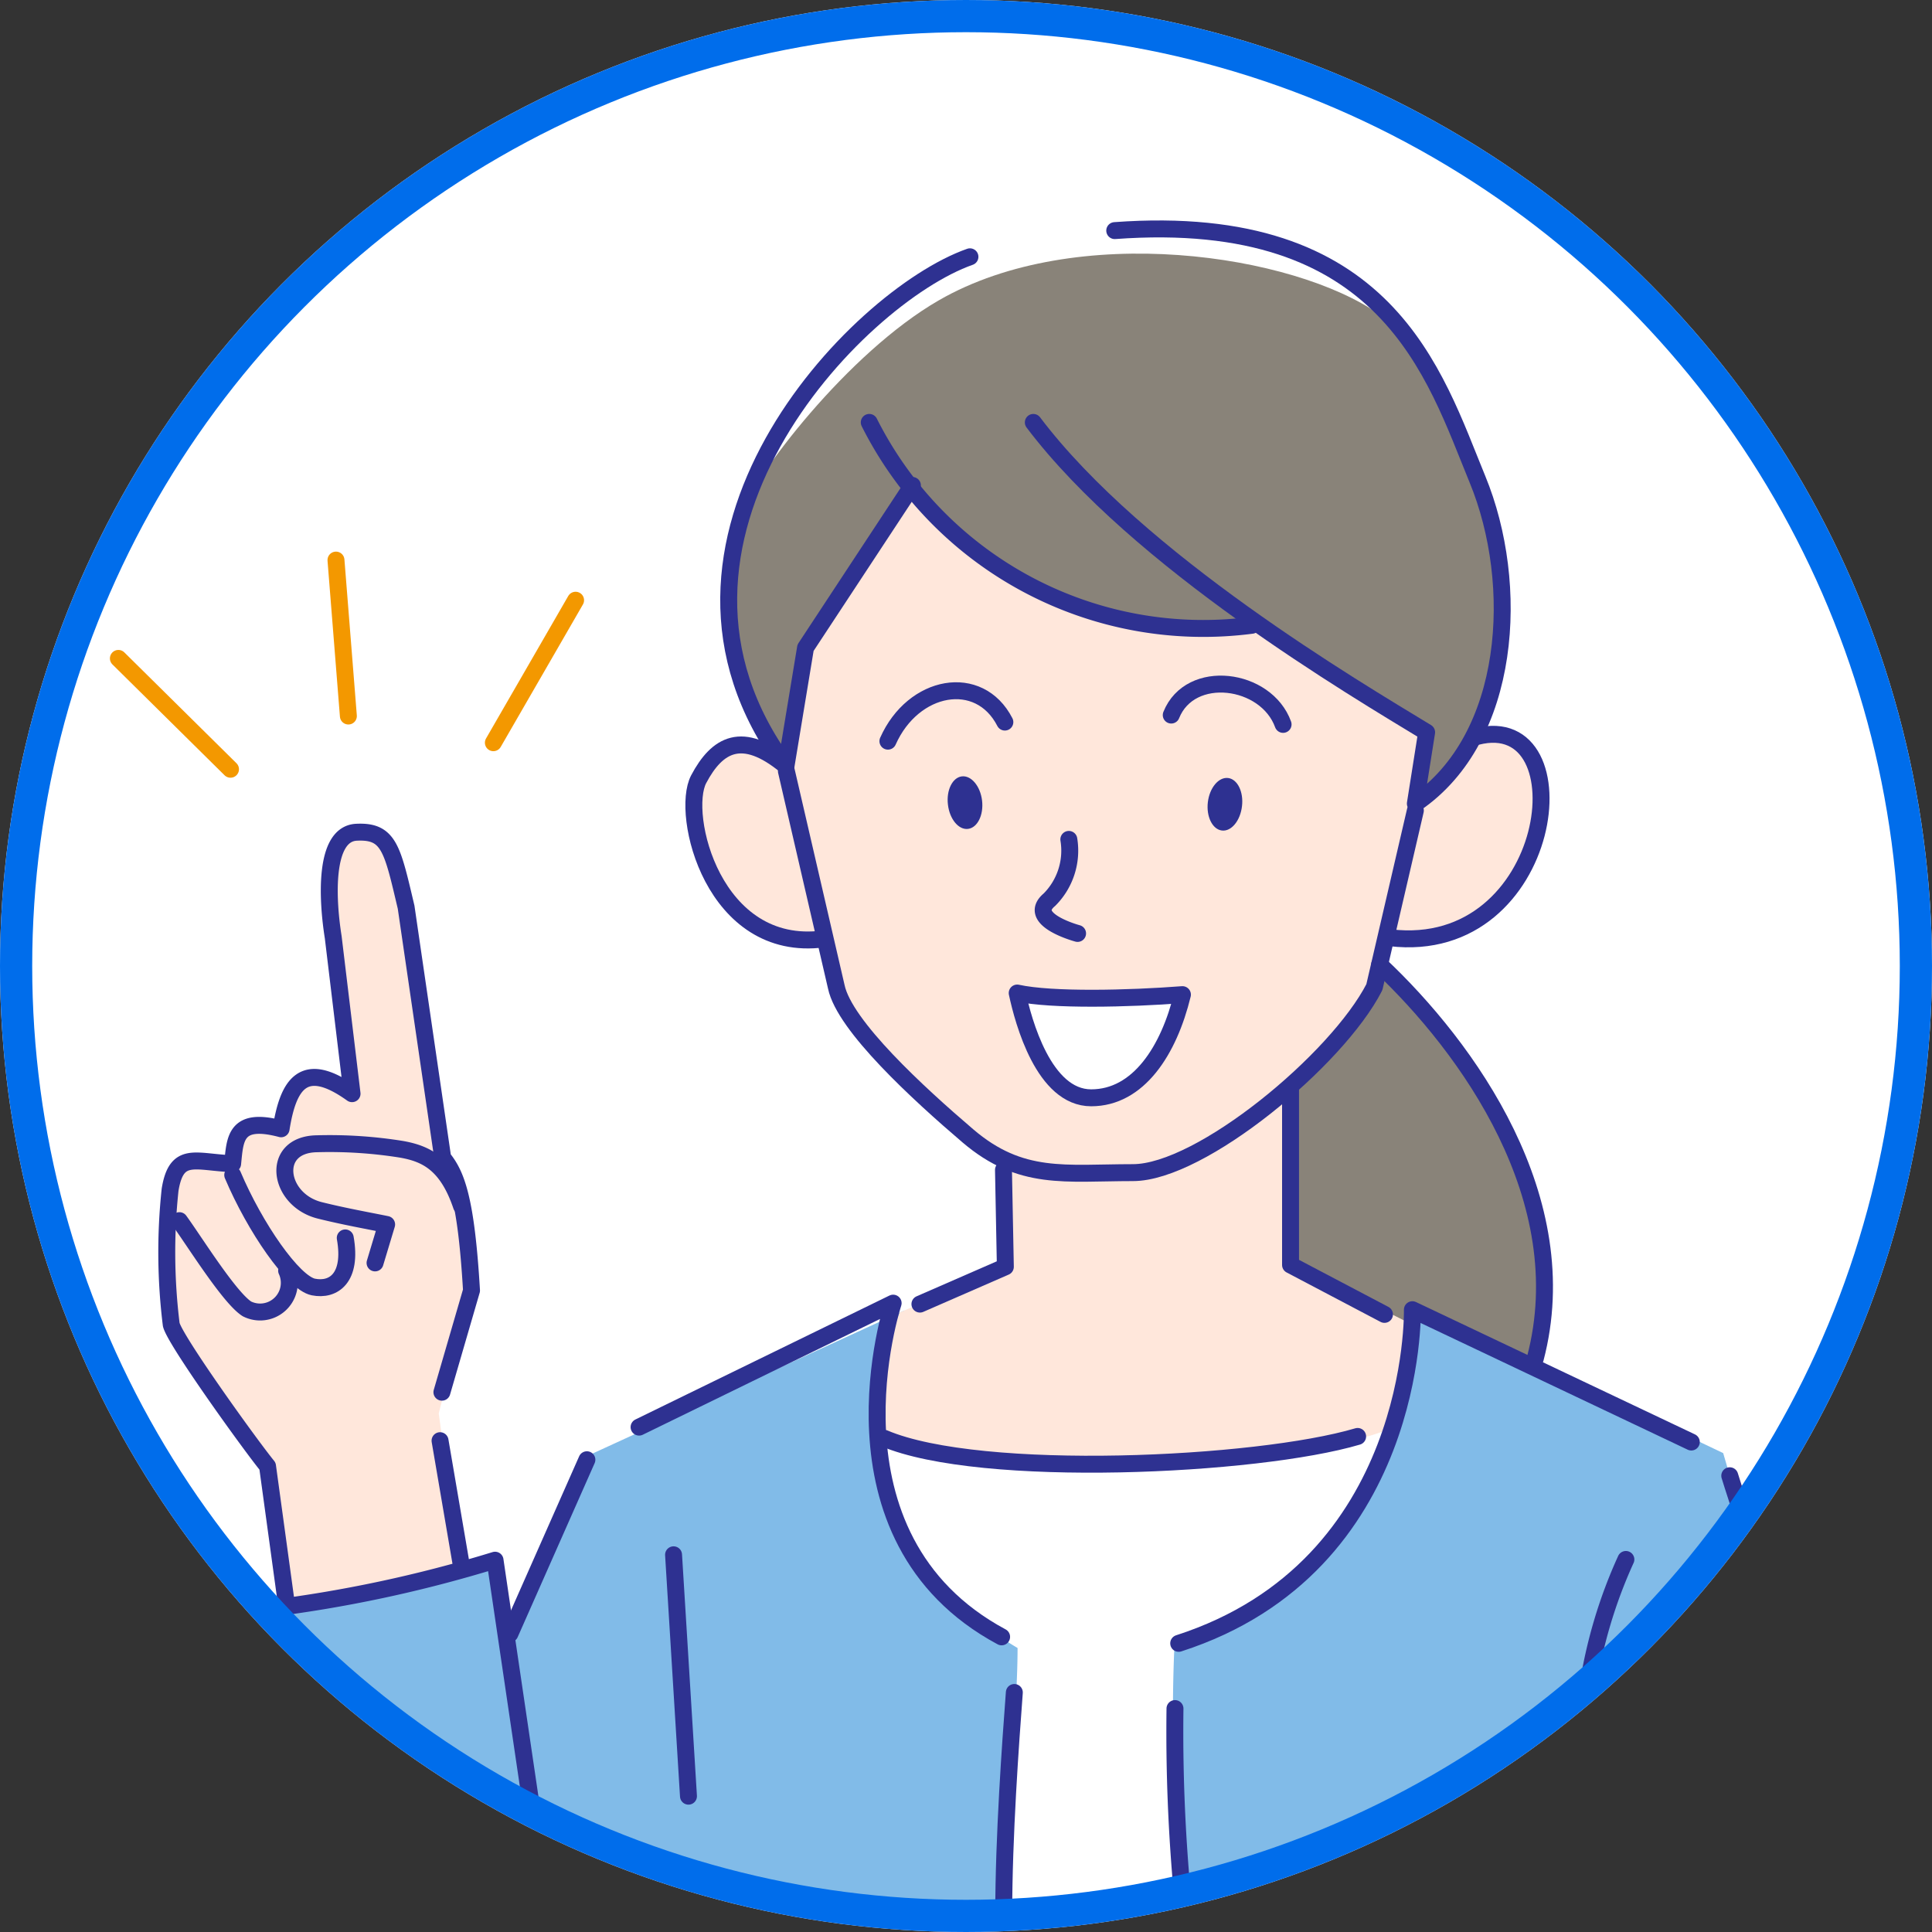 <svg xmlns="http://www.w3.org/2000/svg" width="120" height="120" viewBox="0 0 120 120">
  <rect x="0" y="0" width="120" height="120" fill="#333333" stroke="none"/>
  <defs>
    <style>
      .cls-1 {
        fill: #fff;
      }

      .cls-2 {
        fill: #898379;
      }

      .cls-3 {
        fill: #81bbe8;
      }

      .cls-4 {
        fill: #ffe7db;
      }

      .cls-5 {
        fill: #fde9d7;
      }

      .cls-11, .cls-6, .cls-8, .cls-9 {
        fill: none;
      }

      .cls-6 {
        stroke: #2e3191;
      }

      .cls-6, .cls-8, .cls-9 {
        stroke-linecap: round;
        stroke-linejoin: round;
      }

      .cls-6, .cls-8 {
        stroke-width: 1.052px;
      }

      .cls-7 {
        fill: #2e3191;
      }

      .cls-8 {
        stroke: #f39800;
      }

      .cls-9 {
        stroke: #006deb;
        stroke-width: 2px;
      }

      .cls-10 {
        stroke: none;
      }
    </style>
  </defs>
  <g id="グループ_4" data-name="グループ 4" transform="translate(-323.731 -640)">
    <circle id="楕円形_1" data-name="楕円形 1" class="cls-1" cx="60" cy="60" r="60" transform="translate(323.731 640)"/>
    <path id="パス_1" data-name="パス 1" class="cls-2" d="M409.3,699.812l-.521,1.824-5.123,5.557.087,11.2,7.033,3.647,1.8.95,6.261,1.858c2.344-3.647.364-16.353-9.535-25.037"/>
    <path id="パス_2" data-name="パス 2" class="cls-1" d="M378.563,729.075c2.916,2.263,25.539,1.495,31.967-1.021.505,1.669-4.918,12.594-13.544,13.995l-.016,15.679-11.155,1.736.76-16.946c-2.856-.993-9.68-6.924-8.012-13.443"/>
    <path id="パス_3" data-name="パス 3" class="cls-3" d="M416,749.912c-1.193.728-9.935,6.031-18.694,7.844a91.086,91.086,0,0,1-.623-15.659c10.053-2.527,13.354-10.9,14.484-17.579a24.382,24.382,0,0,1,.359-3.422l19.235,9.158,1.222,4.187S425.509,744.107,416,749.912Z"/>
    <path id="パス_4" data-name="パス 4" class="cls-4" d="M352.416,738.226l-1.435-10.438,1.956-7.634c.371-3.455-.8-8.069-1.936-8.385L348.7,695.811c-.757-3.887-1.506-4.755-2.943-4.165s-1.705,2.661-1.5,4.534l1.235,11.584c-1.565-.812-3.733-1.32-4.37,2.58-2.3-.286-3.215-.47-3.206,2.55-1.574-.7-2.81-1.253-3.464-.256s-.258,8.223-.1,9.279,4.988,7.914,5.844,8.906l1.328,8.946c4.867.127,9.494-1.414,10.9-1.543"/>
    <path id="パス_5" data-name="パス 5" class="cls-3" d="M340.378,740.98l-.23-1.027c2.626.239,12.953-2.441,13.908-2.918l1.106,4.726,5.176-11.388,19.573-8.984c-1.705,4.549-1.993,11.217-.2,14.32s5.791,5.814,7.223,6.65c0,4.774-1.036,13.224-.81,16.949a62.739,62.739,0,0,1-14.889-1.343,62.014,62.014,0,0,1-12.395-3.868C351.285,751.107,340.378,740.98,340.378,740.98Z"/>
    <path id="パス_6" data-name="パス 6" class="cls-4" d="M386.117,711.273v7.469l-6.512,2.778a17.11,17.11,0,0,0-1.043,7.555c6.329,3.284,26.013,1.758,31.087-.174.812-.617,1.761-5.651,1.674-6.693l-7.579-3.814-.087-11.2-6.078,4.776-8.249.608Z"/>
    <path id="パス_7" data-name="パス 7" class="cls-2" d="M372.4,687.308l1.389-7.12,6.512-9.812c6.368,7.989,17.454,9.06,21.506,8.365,5.412,3.965,9.233,6.57,10.8,6.917l-.955,3.995c4.776-.955,5.817-11.115,5.47-12.938s-2.431-13.459-7.728-17.193-18.813-5.789-27.352-.868c-5.656,3.259-11.462,10.883-12.417,13.488s-.694,11.461,2.779,15.166"/>
    <path id="パス_8" data-name="パス 8" class="cls-4" d="M372.4,687.308c-3.387-1.736-4.6-.347-5.558,1.216s1.911,10.42,8.249,9.812l.608,3.387c.174,1.562,6.686,7.293,7.815,8.509s3.387,2.6,8.162,2.6,9.726-3.039,13.285-6.426a14.673,14.673,0,0,0,4.776-8.335,9.017,9.017,0,0,0,9.726-6.426c1.115-4.028-1.042-6.946-4.255-6.078-.782,1.823-1.39,3.733-3.56,4.081l.955-3.995c-3.126-1.3-8.394-5.065-10.8-6.917-3.879,1.447-14.906-.637-21.506-8.365l-6.512,9.812Z"/>
    <line id="線_1" data-name="線 1" class="cls-5" x2="1.395" y2="8.166" transform="translate(351.063 729.483)"/>
    <line id="線_2" data-name="線 2" class="cls-6" x2="1.321" y2="7.733" transform="translate(351.063 729.483)"/>
    <path id="パス_9" data-name="パス 9" class="cls-6" d="M356.806,752.684l-2.327-15.777a82.174,82.174,0,0,1-14.259,3.037"/>
    <path id="パス_10" data-name="パス 10" class="cls-6" d="M378.881,686.035c1.572-3.536,5.673-4.284,7.264-1.185"/>
    <path id="パス_11" data-name="パス 11" class="cls-6" d="M396.479,684.414c1.179-2.947,5.9-2.316,6.947.579"/>
    <path id="パス_12" data-name="パス 12" class="cls-1" d="M386.911,701.679c2.136.472,6.944.357,10.263.1-.845,3.472-2.732,6.408-5.668,6.408s-4.212-4.722-4.6-6.509"/>
    <path id="パス_13" data-name="パス 13" class="cls-6" d="M386.911,701.679c2.136.472,6.944.357,10.263.1-.845,3.472-2.732,6.408-5.668,6.408S387.294,703.466,386.911,701.679Z"/>
    <path id="パス_14" data-name="パス 14" class="cls-6" d="M390.118,692.137a4.306,4.306,0,0,1-1.207,3.746c-1.474,1.232,1.75,2.094,1.75,2.094"/>
    <path id="パス_15" data-name="パス 15" class="cls-7" d="M400.873,690.08c.109-.9-.282-1.689-.866-1.757s-1.147.606-1.254,1.5.282,1.689.871,1.762,1.146-.612,1.249-1.508"/>
    <path id="パス_16" data-name="パス 16" class="cls-7" d="M382.609,689.98c-.109-.9.282-1.689.865-1.758s1.148.606,1.255,1.5-.282,1.689-.871,1.762-1.147-.612-1.249-1.507"/>
    <path id="パス_17" data-name="パス 17" class="cls-6" d="M372.575,687.893l3.1,13.4c.51,2.425,5.105,6.637,8.169,9.254,3.3,2.819,6.045,2.287,10.258,2.287s12.677-7,14.993-11.519l2.547-10.971"/>
    <path id="パス_18" data-name="パス 18" class="cls-6" d="M377.723,666.237a23.216,23.216,0,0,0,23.762,12.6"/>
    <path id="パス_19" data-name="パス 19" class="cls-6" d="M387.912,666.237c6.509,8.616,20.025,16.568,24.429,19.248l-.7,4.428c5.991-4.081,6.538-13.635,3.857-20.145s-5.584-16.689-22.529-15.445"/>
    <path id="パス_20" data-name="パス 20" class="cls-6" d="M383.976,655.95c-7.085,2.49-21.732,17.711-11.424,31.624l1.212-7.339,6.638-10.084"/>
    <path id="パス_21" data-name="パス 21" class="cls-6" d="M372.551,687.574c-2.719-2.243-4.276-1.346-5.424.824s.9,10.822,7.755,9.92"/>
    <path id="パス_22" data-name="パス 22" class="cls-6" d="M386.059,712.663l.116,6.021L380.869,721"/>
    <path id="パス_23" data-name="パス 23" class="cls-6" d="M403.889,707.685v10.883l5.834,3.071"/>
    <path id="パス_24" data-name="パス 24" class="cls-6" d="M363.425,728.641l15.781-7.7s-4.816,14.527,6.737,20.727"/>
    <path id="パス_25" data-name="パス 25" class="cls-6" d="M396.942,742.071c14.87-4.79,14.515-20.723,14.515-20.723l17.324,8.219"/>
    <path id="パス_26" data-name="パス 26" class="cls-6" d="M431.169,731.661c.172.588.749,2.28.86,2.755"/>
    <line id="線_3" data-name="線 3" class="cls-6" x1="4.782" y2="10.809" transform="translate(355.402 730.667)"/>
    <line id="線_4" data-name="線 4" class="cls-6" x1="0.926" y1="14.993" transform="translate(365.567 736.571)"/>
    <path id="パス_27" data-name="パス 27" class="cls-6" d="M396.711,746.123a109.341,109.341,0,0,0,.465,11.609"/>
    <path id="パス_28" data-name="パス 28" class="cls-6" d="M386.733,745.123c-.237,3.158-.659,8.927-.659,13.79"/>
    <path id="パス_29" data-name="パス 29" class="cls-6" d="M424.717,736.861a30.109,30.109,0,0,0-2.387,8.069"/>
    <path id="パス_30" data-name="パス 30" class="cls-6" d="M378.65,729.335c6.02,2.547,23.155,1.737,29.406-.115"/>
    <path id="パス_31" data-name="パス 31" class="cls-6" d="M409.423,699.92c5.468,5.149,12.271,14.566,9.666,24.465"/>
    <path id="パス_32" data-name="パス 32" class="cls-6" d="M415.466,685.745c6.774-1.736,4.863,13.72-5.383,12.5"/>
    <path id="パス_33" data-name="パス 33" class="cls-4" d="M341.48,739.335l-1.132-8.268c-1.1-1.352-5.77-7.845-5.982-8.8a36.591,36.591,0,0,1-.07-8.372c.4-2.437,1.569-1.7,3.884-1.615.157-1.533.145-2.928,3.011-2.169.436-2.744,1.376-4.352,4.406-2.181l-1.17-9.725c-.377-2.362-.581-6.411,1.443-6.513s2.221,1,3.085,4.654l2.274,15.57c.826,1.014,1.45,2.472,1.788,8.238l-1.838,6.317"/>
    <path id="パス_34" data-name="パス 34" class="cls-6" d="M341.48,739.335l-1.132-8.268c-1.1-1.352-5.77-7.845-5.982-8.8a36.591,36.591,0,0,1-.07-8.372c.4-2.437,1.569-1.7,3.884-1.615.157-1.533.145-2.928,3.011-2.169.436-2.744,1.376-4.352,4.406-2.181l-1.17-9.725c-.377-2.362-.581-6.411,1.443-6.513s2.221,1,3.085,4.654l2.274,15.57c.826,1.014,1.45,2.472,1.788,8.238l-1.838,6.317"/>
    <path id="パス_35" data-name="パス 35" class="cls-4" d="M352.395,714.905c-.89-2.647-2.223-3.249-3.706-3.517a28.106,28.106,0,0,0-5.269-.347c-2.926.043-2.436,3.481.169,4.136,1.5.375,3.018.644,4.156.877l-.719,2.387"/>
    <path id="パス_36" data-name="パス 36" class="cls-6" d="M352.395,714.905c-.89-2.647-2.223-3.249-3.706-3.517a28.106,28.106,0,0,0-5.269-.347c-2.926.043-2.436,3.481.169,4.136,1.5.375,3.018.644,4.156.877l-.719,2.387"/>
    <path id="パス_37" data-name="パス 37" class="cls-6" d="M345.175,716.889c.442,2.485-.726,3.3-1.979,3.049s-3.639-3.717-5.01-6.956"/>
    <path id="パス_38" data-name="パス 38" class="cls-6" d="M341.534,718.921a1.813,1.813,0,0,1-2.466,2.375c-1.091-.693-3.277-4.223-4.194-5.479"/>
    <line id="線_5" data-name="線 5" class="cls-8" x2="6.964" y2="6.884" transform="translate(331.084 680.895)"/>
    <line id="線_6" data-name="線 6" class="cls-8" x2="0.77" y2="9.686" transform="translate(344.599 674.788)"/>
    <line id="線_7" data-name="線 7" class="cls-8" x1="5.107" y2="8.85" transform="translate(354.375 677.281)"/>
    <g id="楕円形_2" data-name="楕円形 2" class="cls-9" transform="translate(323.731 640)">
      <circle class="cls-10" cx="60" cy="60" r="60"/>
      <circle class="cls-11" cx="60" cy="60" r="59"/>
    </g>
  </g>
</svg>

